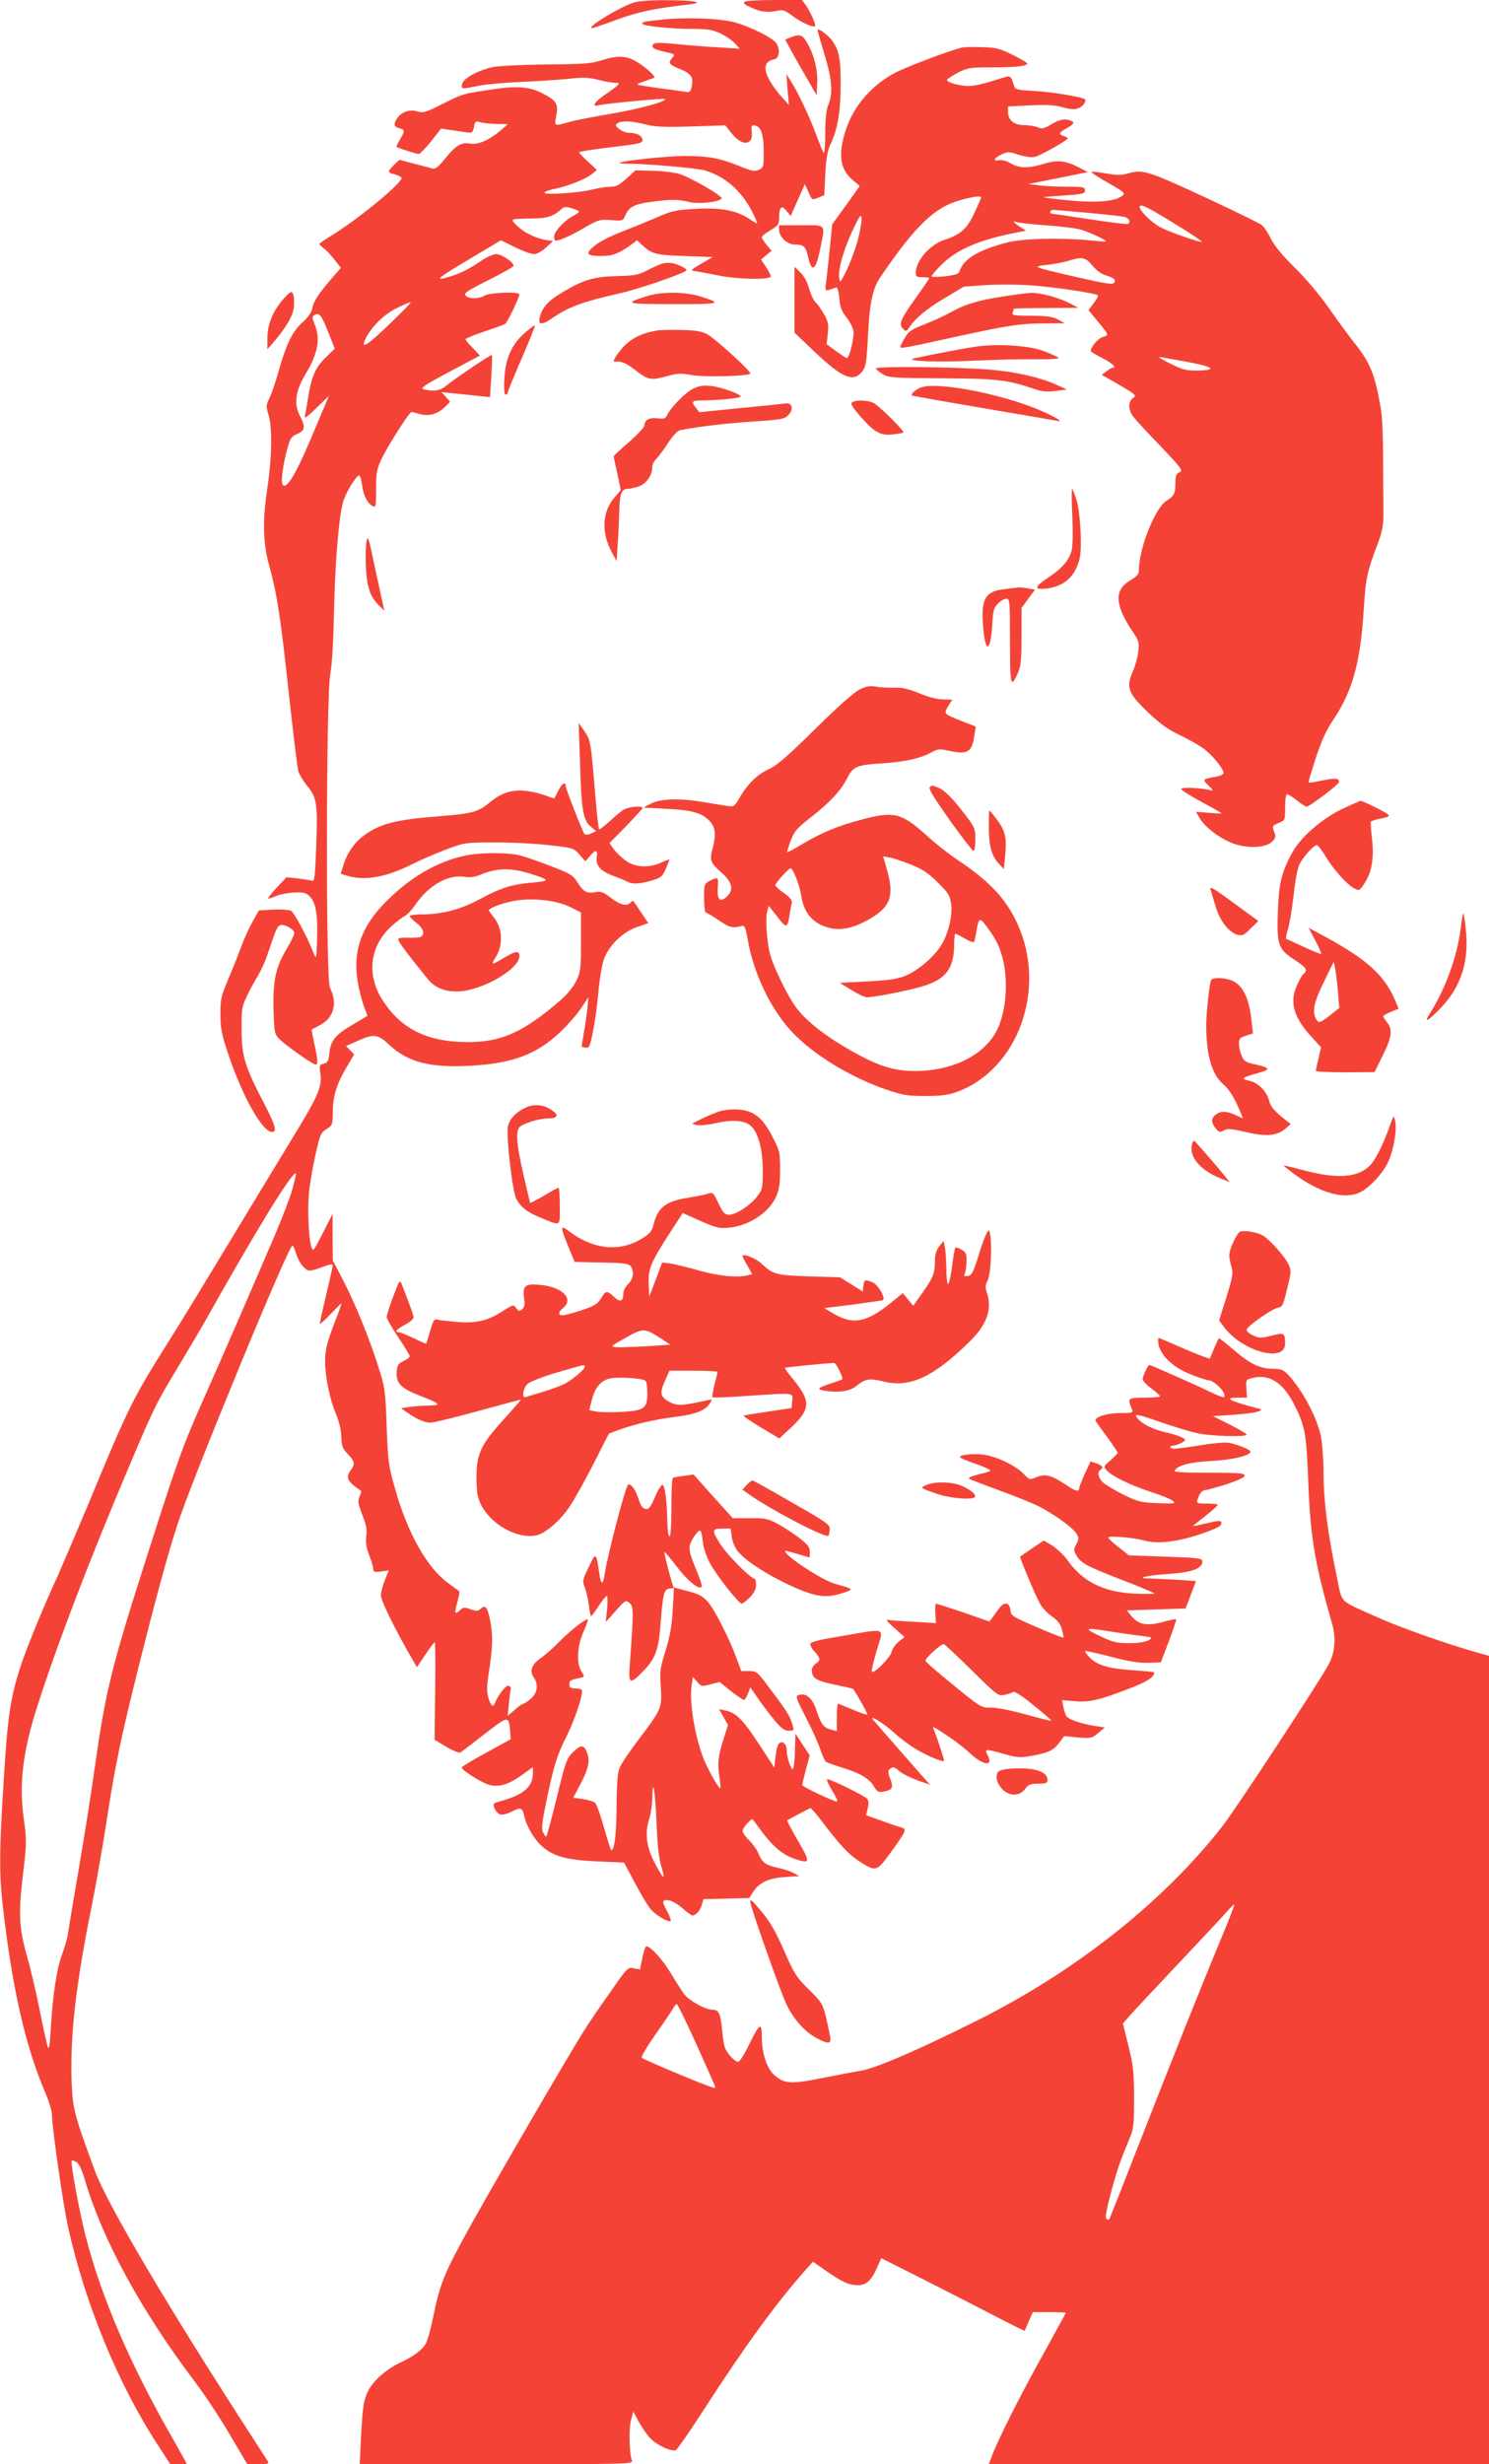 <?xml version="1.0" standalone="no"?>
<!DOCTYPE svg PUBLIC "-//W3C//DTD SVG 20010904//EN"
 "http://www.w3.org/TR/2001/REC-SVG-20010904/DTD/svg10.dtd">
<svg version="1.0" xmlns="http://www.w3.org/2000/svg"
 width="774pt" height="1280pt" viewBox="0 0 774 1280"
 preserveAspectRatio="xMidYMid meet">
<g transform="translate(0,1280) scale(0.1,-0.1)"
fill="#f44336" stroke="none">
<path d="M3289 12785 c-78 -28 -228 -120 -216 -131 2 -3 59 16 125 41 115 42
200 61 377 81 97 11 38 23 -115 23 -87 0 -148 -5 -171 -14z"/>
<path d="M3871 12791 c-10 -7 -1 -15 35 -31 50 -23 86 -27 139 -15 25 5 38 0
75 -28 42 -32 108 -62 117 -53 6 6 -24 74 -47 107 l-21 29 -142 0 c-78 0 -148
-4 -156 -9z"/>
<path d="M3440 12698 c-93 -9 -108 -13 -99 -23 11 -11 151 -25 249 -25 89 0
113 -4 155 -24 28 -13 61 -36 75 -51 l25 -28 -110 7 c-60 3 -159 11 -218 17
-75 8 -112 8 -119 1 -17 -17 -2 -28 57 -41 53 -12 55 -14 41 -30 -25 -28 -20
-36 39 -60 59 -24 71 -43 60 -92 -6 -28 -10 -30 -38 -25 -18 3 -70 10 -117 16
-47 6 -96 14 -110 17 -23 5 -22 6 15 19 22 8 46 16 53 19 9 3 -1 17 -29 41
-88 73 -135 84 -234 53 -62 -20 -95 -22 -295 -24 -126 -1 -249 -7 -280 -14
-76 -16 -154 -60 -158 -88 -4 -27 -7 -27 90 -8 42 8 146 17 230 20 84 4 192
11 239 16 70 8 97 7 146 -5 34 -9 74 -16 89 -16 34 0 28 -7 -47 -59 -60 -41
-76 -68 -37 -58 35 9 340 38 345 33 13 -12 -134 -52 -281 -77 -94 -16 -193
-35 -222 -44 -74 -21 -73 -22 -62 36 11 61 0 77 -74 115 -66 34 -135 39 -263
19 -148 -22 -147 -21 -257 -76 -87 -44 -100 -47 -128 -38 -37 13 -83 -2 -105
-35 -21 -30 -18 -45 10 -52 30 -8 31 -13 4 -59 -12 -20 -20 -37 -18 -38 10 -7
105 -37 116 -37 6 0 35 30 64 66 l52 66 46 -7 c25 -3 62 -9 82 -12 34 -5 36
-3 43 27 5 30 8 32 33 25 16 -5 54 -8 86 -9 l57 -1 -37 -32 c-60 -51 -118 -76
-158 -69 -46 9 -77 -10 -134 -81 -35 -43 -49 -53 -65 -48 -12 3 -54 15 -95 25
l-75 20 -28 -27 c-35 -34 -35 -40 2 -48 16 -4 33 -12 37 -18 12 -20 -218 -211
-366 -302 -34 -21 -61 -40 -61 -42 0 -3 11 -14 24 -24 14 -11 39 -37 56 -60
l32 -40 -49 -57 c-70 -81 -92 -116 -100 -154 -4 -21 -21 -46 -49 -71 -53 -47
-85 -111 -124 -250 -17 -60 -39 -126 -50 -146 -17 -35 -18 -42 -4 -86 20 -69
18 -219 -7 -387 -25 -166 -22 -280 11 -398 40 -146 59 -269 100 -650 23 -212
46 -400 51 -417 6 -18 26 -51 45 -74 51 -61 56 -95 48 -310 -6 -164 -9 -189
-22 -184 -9 3 -42 8 -74 12 l-59 6 -50 -53 c-27 -29 -48 -55 -45 -57 2 -2 21
3 42 13 22 9 65 17 97 18 52 1 61 -2 82 -26 28 -33 38 -96 33 -228 -3 -91 -4
-94 -17 -62 -37 92 -102 212 -118 221 -11 5 -52 8 -93 6 l-74 -4 -33 -58 c-18
-32 -46 -94 -62 -138 -16 -44 -47 -120 -68 -170 -34 -81 -38 -98 -37 -175 0
-72 6 -104 42 -210 73 -216 176 -400 226 -400 28 0 18 34 -43 152 -98 188
-115 243 -115 378 -1 106 1 120 27 175 16 33 41 80 57 105 15 25 38 74 50 110
45 134 51 148 66 154 21 8 74 -21 74 -41 0 -9 -18 -46 -40 -82 -57 -95 -72
-167 -68 -316 3 -116 5 -125 28 -150 28 -30 176 -135 191 -135 13 0 11 28 -7
109 -9 40 -15 73 -13 74 2 1 22 11 44 23 71 38 91 114 50 194 -22 42 -20 1518
2 1630 9 46 16 165 19 310 5 266 26 511 48 585 9 28 31 72 50 99 37 52 37 52
51 -29 7 -45 27 -80 52 -94 17 -8 18 -1 18 87 0 85 3 104 28 157 29 63 145
245 156 245 3 0 23 -5 44 -11 47 -13 94 1 131 38 l26 26 -22 25 -23 25 70 -7
c39 -4 95 -10 126 -13 l56 -6 7 108 c4 59 5 109 3 111 -4 4 -195 -124 -238
-160 -31 -26 -68 -31 -117 -18 -19 6 5 22 135 91 l158 84 -37 39 c-21 21 -38
42 -38 46 0 4 44 22 98 40 53 18 102 35 108 40 12 7 74 137 74 153 0 15 -153
10 -180 -6 -33 -19 -84 -19 -100 0 -10 12 9 25 119 80 72 36 131 69 131 74 0
19 -62 61 -90 61 -15 0 -50 -15 -76 -33 -64 -44 -106 -65 -163 -83 -89 -27
-74 -13 94 87 l169 101 73 -36 c40 -20 85 -36 98 -36 15 0 41 14 63 34 l37 34
-40 6 c-53 9 -116 41 -151 77 -32 33 -37 32 86 34 75 1 107 12 145 46 18 16
26 17 58 7 20 -6 37 -14 37 -17 0 -4 -16 -15 -36 -26 -44 -24 -94 -79 -94
-105 0 -11 4 -20 9 -20 20 0 77 25 149 67 73 42 80 44 139 40 60 -5 62 -4 74
25 17 42 47 58 131 69 98 14 144 14 200 0 46 -12 151 -2 169 17 12 11 -165
113 -224 130 -29 7 -91 15 -138 15 l-86 2 -46 -42 c-37 -34 -54 -43 -83 -43
-20 0 -62 -6 -93 -14 -71 -18 -251 -30 -251 -17 0 5 26 15 58 21 70 15 153 48
189 76 l26 21 -46 43 c-26 23 -47 46 -47 49 0 4 74 15 165 26 144 17 165 21
165 37 0 22 -29 38 -68 38 -16 0 -40 9 -53 20 -21 17 -22 21 -9 30 22 14 74
12 144 -6 50 -13 94 -15 238 -11 l178 6 36 -45 c53 -65 110 -59 102 10 -4 32
-2 37 16 34 32 -5 46 -46 46 -136 0 -79 -1 -83 -25 -94 -22 -10 -37 -7 -103
20 -98 40 -161 52 -281 52 -88 0 -330 -25 -340 -36 -2 -2 13 -4 35 -4 104 0
364 -23 408 -35 106 -32 191 -106 247 -217 16 -32 27 -58 24 -58 -3 0 -22 11
-43 25 -65 43 -151 58 -279 50 -102 -6 -122 -10 -205 -47 -51 -22 -120 -50
-154 -63 -87 -33 -145 -63 -177 -93 -34 -32 -22 -42 51 -42 55 0 93 15 150 57
l34 25 26 -25 c51 -47 71 -52 222 -57 l145 -5 -60 -35 c-52 -30 -57 -35 -35
-38 14 -2 72 -12 130 -24 98 -19 249 -22 266 -6 3 4 -7 25 -22 48 l-28 42 28
23 27 22 -25 30 c-14 17 -26 35 -26 41 0 6 20 22 45 36 40 24 45 31 45 64 0
57 13 69 38 37 l22 -27 37 83 37 82 19 -41 c18 -42 18 -42 50 -29 l32 13 5
110 c5 85 11 120 28 157 36 73 52 170 52 307 0 135 -7 175 -42 226 -22 31 -78
73 -78 57 0 -4 16 -60 35 -123 40 -128 46 -205 21 -264 -11 -27 -16 -70 -16
-149 0 -61 -4 -107 -8 -101 -5 5 -23 50 -41 99 -34 92 -94 218 -132 277 l-21
33 6 -80 7 -80 -32 35 c-101 115 -118 188 -44 202 26 4 32 51 11 83 -19 29
-140 89 -221 110 -77 20 -254 26 -375 13z m-1421 -1587 c-119 -114 -150 -130
-114 -61 30 57 98 122 160 151 33 16 64 29 69 29 6 0 -46 -53 -115 -119z
m-315 -31 l36 -91 -48 -47 c-54 -53 -74 -100 -92 -217 -6 -38 -13 -79 -16 -90
-4 -12 20 6 60 45 l66 64 -61 -144 c-102 -246 -152 -337 -177 -321 -15 9 -3
104 24 199 13 45 20 56 49 68 41 17 44 36 14 94 -33 62 -23 130 30 218 64 106
78 183 46 259 -12 29 -13 38 -3 45 27 17 37 5 72 -82z"/>
<path d="M4115 12608 c-16 -6 -31 -12 -33 -13 -1 -1 35 -67 80 -146 l83 -144
3 63 c3 70 -15 144 -51 207 -25 44 -37 49 -82 33z"/>
<path d="M5001 12553 c-49 -10 -276 -95 -338 -126 -122 -60 -221 -170 -263
-292 -45 -132 -36 -211 30 -268 l39 -33 -71 -100 -72 -99 -12 -120 c-7 -66
-15 -144 -19 -174 -8 -58 -10 -57 51 -34 7 3 13 -18 17 -56 4 -47 12 -68 36
-98 17 -21 33 -52 37 -70 6 -31 -20 -143 -34 -143 -4 0 -29 17 -56 36 l-49 36
6 56 c5 48 2 62 -20 101 -15 25 -34 53 -44 61 -9 8 -24 40 -33 70 -9 35 -27
67 -46 85 l-30 29 0 -171 0 -171 104 -99 c145 -138 204 -162 250 -100 17 23
21 49 28 184 8 165 24 243 61 298 153 228 255 337 359 384 60 27 168 50 168
36 0 -3 -15 -39 -34 -79 -38 -83 -72 -114 -154 -141 -79 -25 -152 -110 -152
-174 0 -17 6 -21 35 -21 19 0 35 -2 35 -5 0 -3 -32 -50 -70 -103 -79 -110 -90
-136 -66 -160 15 -15 17 -15 33 8 33 49 90 96 186 153 l97 58 112 8 c62 4 167
4 233 -1 120 -8 342 -41 352 -52 3 -3 -7 -22 -22 -41 l-27 -36 39 -47 c72 -88
69 -81 34 -93 -26 -9 -61 -51 -61 -73 0 -3 27 -19 60 -36 52 -26 76 -50 53
-50 -5 0 -19 -9 -32 -19 l-24 -18 92 -53 c86 -50 90 -54 71 -67 -27 -19 -26
-63 2 -99 12 -16 76 -85 142 -153 110 -116 117 -126 97 -134 -17 -8 -21 -19
-21 -53 0 -57 -6 -70 -46 -95 -60 -37 -144 -248 -144 -363 0 -18 -11 -31 -44
-50 -87 -51 -82 -130 17 -275 26 -38 29 -49 24 -95 -3 -28 -15 -73 -27 -100
-38 -85 -27 -116 74 -213 66 -63 105 -91 168 -121 46 -22 102 -54 125 -71 44
-32 103 -104 103 -126 0 -7 -17 -16 -37 -19 -75 -14 -75 -14 -40 -47 20 -20
25 -29 14 -25 -40 13 -157 19 -157 8 0 -6 47 -36 105 -67 58 -31 105 -58 105
-60 0 -1 -30 0 -66 3 l-67 5 19 -33 c27 -46 104 -105 171 -130 76 -29 173 -25
205 8 20 19 21 26 11 52 -11 29 -10 31 23 45 34 14 34 14 34 79 0 36 4 67 8
70 4 2 28 -11 51 -30 24 -19 48 -34 53 -34 15 0 167 115 168 127 0 21 -17 23
-86 9 -38 -8 -70 -13 -72 -11 -2 1 15 58 37 126 30 90 54 145 91 199 101 151
142 300 159 575 10 163 17 195 76 350 20 53 26 88 26 145 -1 439 -3 491 -17
570 -28 156 -54 220 -133 318 -27 34 -87 115 -132 180 -50 71 -120 154 -179
212 -67 66 -105 113 -125 152 -15 32 -38 64 -49 71 -35 22 -374 183 -489 231
-113 48 -145 53 -208 34 -30 -9 -55 -8 -110 1 -39 7 -73 11 -75 8 -3 -3 36
-29 87 -57 84 -49 90 -54 73 -67 -48 -35 -160 -40 -369 -14 -58 7 -56 7 58 15
106 7 117 10 117 27 0 17 -8 19 -92 19 -51 0 -118 3 -148 7 l-55 7 155 31 155
31 -42 22 c-73 38 -118 43 -187 21 -79 -24 -126 -24 -171 2 -21 13 -46 19 -60
17 -36 -7 -30 10 10 29 33 16 38 16 91 -1 33 -10 67 -15 83 -11 30 7 171 87
171 96 0 4 -9 9 -20 12 -29 8 -25 20 15 41 38 21 43 31 19 40 -29 11 -55 6
-100 -20 -38 -23 -49 -25 -70 -15 -14 6 -45 11 -69 11 -54 0 -85 26 -85 69 l0
28 118 6 c89 4 129 1 169 -11 58 -17 93 -9 112 26 10 18 4 21 -82 37 -51 10
-134 20 -185 23 -75 3 -95 8 -99 21 -19 61 -18 61 -70 44 -134 -42 -161 -46
-224 -33 -34 7 -58 18 -56 24 1 6 27 23 57 39 50 25 62 27 176 27 124 0 184 7
184 20 0 4 -34 24 -76 45 -65 32 -86 38 -157 40 -45 2 -93 1 -106 -2z m1147
-941 c57 -35 101 -66 99 -68 -5 -6 -166 50 -212 74 -50 25 -120 96 -110 111 7
13 56 -13 223 -117z m-498 83 c91 -8 177 -18 193 -21 25 -5 37 -27 20 -37 -5
-3 -93 8 -198 24 -104 16 -193 29 -197 29 -14 0 -9 20 5 20 6 0 86 -7 177 -15z
m-1189 -134 c-11 -44 -37 -115 -57 -158 -36 -74 -38 -76 -42 -46 -5 48 23 146
71 248 35 74 43 85 45 62 2 -15 -6 -63 -17 -106z m972 69 c73 -5 151 -15 175
-20 42 -10 148 -58 140 -64 -1 -2 -37 1 -78 5 -148 15 -351 11 -433 -10 -153
-40 -229 -86 -250 -152 -4 -12 -24 -18 -72 -24 -37 -4 -69 -4 -72 -1 -3 3 19
29 49 59 80 80 194 130 382 167 l59 12 -31 20 c-34 21 -42 34 -16 24 9 -3 75
-11 147 -16z m245 -209 c19 -24 47 -44 69 -51 47 -15 54 -22 44 -39 -7 -10
-43 -5 -192 29 -236 55 -237 55 -158 64 35 3 84 13 109 20 74 24 93 20 128
-23z m500 -502 c134 -25 151 -43 39 -44 -52 0 -74 6 -137 38 -41 20 -64 35
-50 33 14 -3 80 -15 148 -27z"/>
<path d="M4050 11605 c0 -35 42 -75 79 -75 49 0 59 -9 72 -66 18 -82 39 -70
61 36 29 141 37 130 -97 130 l-115 0 0 -25z"/>
<path d="M3440 11430 c-14 -4 -48 -20 -77 -35 -45 -23 -64 -27 -155 -29 -122
-3 -178 -20 -287 -86 -74 -44 -103 -77 -116 -132 -9 -37 13 -37 68 1 85 58
157 84 347 127 92 20 332 102 348 119 7 7 -43 33 -73 38 -16 3 -41 2 -55 -3z"/>
<path d="M1476 11250 c-56 -62 -86 -133 -86 -205 l0 -59 30 34 c71 83 103 139
108 188 2 28 0 57 -5 66 -8 15 -15 12 -47 -24z"/>
<path d="M3360 11261 c-119 -38 -109 -40 140 -41 248 0 259 3 141 40 -80 25
-204 26 -281 1z"/>
<path d="M5214 11260 c-131 -20 -199 -41 -274 -83 -30 -17 -91 -45 -135 -62
-69 -27 -83 -37 -102 -71 -13 -21 -23 -42 -23 -46 0 -10 21 -6 285 52 276 60
338 70 467 70 l103 1 -35 19 c-28 15 -56 19 -139 20 -90 0 -102 2 -97 16 3 9
6 18 6 20 0 2 75 4 168 4 l167 1 -47 25 c-58 29 -150 54 -198 53 -19 -1 -85
-9 -146 -19z"/>
<path d="M2727 11070 c-67 -59 -100 -133 -105 -236 -3 -58 -1 -84 7 -84 6 0
11 6 11 13 0 6 33 87 74 180 40 92 70 167 66 167 -4 0 -28 -18 -53 -40z"/>
<path d="M3420 11084 c-95 -16 -153 -48 -200 -110 -30 -39 -36 -55 -22 -53 30
5 57 -7 108 -46 64 -50 78 -52 164 -28 51 14 70 15 124 5 66 -12 306 -6 306 8
0 16 -189 187 -226 205 -29 15 -63 20 -134 21 -52 1 -106 0 -120 -2z"/>
<path d="M5070 10999 c-77 -11 -324 -59 -328 -64 -13 -12 143 -17 308 -9 107
5 255 9 328 8 83 -1 130 2 124 8 -5 5 -41 21 -78 35 -79 29 -240 39 -354 22z"/>
<path d="M4553 10886 c2 -6 19 -20 37 -30 30 -18 55 -20 304 -21 283 -1 343
-8 478 -54 42 -15 68 -17 114 -12 l59 8 -55 25 c-78 36 -207 66 -335 77 -162
15 -606 20 -602 7z"/>
<path d="M3605 10782 c-41 -19 -118 -98 -137 -138 -9 -18 -16 -21 -49 -17 -42
6 -69 -8 -69 -36 0 -10 -36 -48 -80 -87 -44 -38 -80 -71 -80 -74 0 -4 8 -44
19 -91 l18 -85 -32 -37 c-64 -73 -70 -179 -18 -279 l28 -53 6 90 c4 50 7 125
8 168 1 85 12 117 39 117 9 0 34 5 55 11 42 11 77 56 77 100 0 14 9 34 20 44
10 9 38 46 61 81 24 38 50 66 63 69 88 18 236 36 376 45 150 10 167 13 187 33
31 31 22 68 -16 61 -14 -2 -120 -13 -236 -24 l-210 -21 -17 22 c-27 33 -22 39
30 39 79 0 202 12 202 20 0 13 -102 50 -154 55 -38 4 -62 1 -91 -13z"/>
<path d="M4784 10786 c-30 -13 -50 -33 -43 -41 2 -1 168 -31 369 -65 201 -34
374 -64 385 -66 41 -10 -15 24 -94 57 -208 87 -540 149 -617 115z"/>
<path d="M4431 10711 c-12 -8 -3 -23 43 -76 73 -83 104 -99 169 -91 27 3 51 7
53 9 8 7 -134 147 -159 156 -34 13 -87 14 -106 2z"/>
<path d="M5574 10118 c4 -90 2 -157 -4 -180 -14 -49 -50 -91 -118 -136 -77
-51 -80 -67 -12 -59 90 11 147 60 171 151 15 56 6 237 -15 309 -10 31 -20 57
-23 57 -3 0 -3 -64 1 -142z"/>
<path d="M1905 9987 c-4 -22 -5 -82 -3 -135 5 -104 24 -156 71 -200 l25 -24
-10 44 c-5 23 -24 113 -43 198 -29 140 -33 151 -40 117z"/>
<path d="M5222 9740 c-103 -12 -124 -50 -111 -202 12 -135 38 -125 47 18 4 72
8 88 30 109 13 14 33 25 43 25 18 0 19 -12 19 -221 0 -232 4 -247 41 -165 15
34 19 66 19 190 l0 148 35 48 35 47 -38 7 c-20 3 -41 5 -47 5 -5 -1 -38 -5
-73 -9z"/>
<path d="M4471 9220 c-29 -14 -108 -83 -232 -205 -146 -144 -199 -190 -240
-209 -61 -27 -113 -78 -154 -149 -26 -45 -31 -48 -59 -44 -17 2 -78 12 -136
22 -123 20 -221 16 -270 -11 l-35 -19 115 -6 c130 -6 183 -20 222 -57 36 -34
42 -69 24 -142 -19 -71 -16 -79 48 -136 53 -48 61 -87 23 -122 -34 -32 -50
-15 -46 47 4 56 2 58 -41 36 -29 -15 -30 -18 -30 -90 0 -41 4 -75 9 -75 4 0
35 -18 67 -40 57 -39 73 -43 123 -29 11 3 18 -15 28 -73 30 -172 116 -354 225
-473 109 -119 307 -241 499 -306 82 -28 107 -32 199 -32 82 0 118 5 164 21
319 117 470 537 314 875 -59 129 -144 219 -310 330 -46 31 -119 88 -162 128
-129 116 -168 126 -329 84 -124 -32 -213 -68 -312 -127 -43 -26 -81 -46 -83
-44 -1 2 7 29 18 59 19 49 31 64 103 120 101 79 158 140 191 205 31 61 49 69
185 77 116 8 196 26 251 56 33 19 43 20 89 10 102 -22 123 -10 136 80 l7 45
-69 27 c-99 39 -98 38 -74 79 l21 34 -48 1 c-29 0 -77 12 -124 32 -59 24 -90
31 -135 29 -32 -1 -74 2 -93 6 -26 5 -47 1 -79 -14z m269 -913 c57 -23 89 -45
136 -92 54 -54 62 -67 68 -110 8 -59 -13 -150 -49 -211 -37 -63 -127 -139
-192 -164 -42 -16 -91 -23 -197 -28 l-141 -7 60 -37 c33 -21 69 -38 81 -38 40
0 199 31 284 55 127 37 170 93 170 223 0 28 3 52 6 52 3 0 25 -11 49 -25 24
-14 45 -22 48 -18 3 4 8 28 12 53 12 75 18 77 57 23 49 -67 66 -102 83 -175
25 -108 15 -250 -25 -343 -60 -139 -231 -229 -435 -228 -111 0 -191 26 -334
107 -126 71 -226 149 -279 218 -47 61 -124 219 -141 289 -16 69 -23 180 -13
214 l8 30 45 -57 c47 -62 52 -61 64 12 3 25 9 52 11 62 3 11 -10 27 -41 49
-25 18 -45 36 -45 41 0 11 70 88 80 88 12 0 47 -90 54 -138 14 -97 64 -153
153 -173 60 -14 130 3 213 53 100 61 119 118 80 252 l-19 68 37 -7 c20 -4 71
-21 112 -38z"/>
<path d="M3015 8840 c7 -248 16 -300 55 -333 l29 -24 -26 -12 c-14 -7 -30 -8
-34 -4 -10 10 -99 237 -99 252 0 24 -21 9 -39 -28 l-20 -39 -43 15 c-125 43
-207 35 -287 -31 -67 -55 -93 -62 -271 -76 -224 -18 -303 -38 -387 -99 -51
-37 -89 -92 -108 -155 l-14 -45 37 -11 c94 -26 200 -6 335 61 43 22 122 56
175 76 96 36 99 37 252 37 85 1 213 -6 283 -14 127 -14 129 -15 159 -49 l31
-35 23 27 c30 35 42 34 36 -3 -7 -45 19 -75 85 -99 32 -12 66 -26 75 -31 25
-14 62 -12 125 6 50 15 56 20 74 61 10 24 19 46 19 48 0 2 -19 -5 -42 -15 -66
-30 -136 -26 -185 9 -22 16 -50 43 -63 60 l-22 32 86 87 c47 49 86 91 86 95 0
14 -76 6 -100 -10 -14 -9 -47 -36 -73 -61 -27 -24 -50 -42 -53 -39 -3 2 -11
78 -19 168 -24 291 -25 294 -57 341 l-30 43 7 -205z"/>
<path d="M4833 8712 c-9 -6 21 -55 102 -170 64 -89 120 -162 125 -162 6 0 10
26 10 59 0 63 -1 65 -99 187 -31 37 -69 73 -88 80 -38 16 -35 16 -50 6z"/>
<path d="M6973 8596 c-106 -52 -213 -146 -256 -225 -54 -99 -69 -157 -74 -296
-7 -181 0 -204 82 -258 66 -43 75 -56 51 -76 -8 -6 -24 -35 -36 -63 -38 -88
-14 -166 83 -270 l44 -48 -13 -57 c-8 -32 -14 -61 -14 -65 0 -5 69 -8 153 -8
l152 1 43 87 c47 95 52 134 22 172 -11 14 -20 28 -20 31 0 4 18 14 40 23 l40
16 -15 37 c-57 136 -144 216 -366 337 l-87 47 35 -66 c19 -37 33 -68 31 -70
-2 -2 -42 14 -88 35 -47 22 -88 41 -93 42 -4 2 -1 23 7 48 8 25 22 104 30 176
8 76 21 146 31 165 20 39 74 99 90 99 6 0 26 -26 45 -57 39 -67 113 -149 150
-168 25 -13 28 -12 53 27 38 59 50 129 39 229 -5 46 -8 87 -6 91 3 3 19 9 37
13 75 15 75 16 -3 56 -41 21 -80 38 -86 39 -6 0 -51 -20 -101 -44z m-18 -951
l7 -80 -47 -38 c-56 -43 -61 -44 -75 -18 -20 38 -10 86 42 191 l51 105 8 -40
c4 -22 11 -76 14 -120z"/>
<path d="M5140 8508 c0 -101 13 -149 49 -191 l29 -31 7 71 c9 92 1 127 -43
186 -20 26 -37 47 -39 47 -2 0 -3 -37 -3 -82z"/>
<path d="M2415 8355 c-143 -31 -281 -111 -405 -235 -131 -130 -177 -259 -151
-417 7 -43 22 -100 32 -128 10 -27 19 -51 19 -51 0 -1 -35 -22 -78 -47 -89
-52 -113 -82 -120 -148 -4 -40 -8 -48 -29 -54 -22 -5 -24 -9 -18 -49 10 -67
-8 -113 -127 -308 -61 -101 -214 -352 -339 -559 -125 -207 -266 -438 -313
-512 -196 -311 -216 -350 -424 -853 -67 -159 -140 -330 -162 -380 -70 -149
-167 -387 -195 -475 -51 -161 -65 -253 -85 -574 -24 -373 -25 -499 -5 -670 49
-426 117 -724 221 -967 19 -44 34 -94 34 -111 0 -66 59 -477 85 -590 88 -395
259 -809 460 -1119 l70 -108 43 0 c23 0 42 1 42 3 0 2 -32 59 -71 128 -220
382 -373 737 -454 1054 -34 135 -80 383 -72 392 3 2 14 -1 25 -8 13 -8 28 -40
42 -88 91 -311 291 -679 568 -1046 50 -65 133 -190 184 -277 l93 -157 58 -1
c44 0 56 3 51 13 -5 6 -40 62 -79 122 -438 675 -760 1219 -822 1390 -109 295
-116 323 -121 473 -7 236 22 491 103 893 24 119 60 324 80 455 41 273 76 439
170 814 84 334 145 560 197 720 74 230 577 1450 598 1450 4 0 12 -17 18 -39
15 -49 48 -91 72 -91 11 0 42 9 70 20 30 12 50 15 50 9 0 -6 -16 -76 -35 -157
-19 -80 -34 -147 -32 -149 2 -2 27 22 56 52 29 30 54 55 56 55 1 0 -10 -35
-27 -77 -49 -127 -58 -163 -58 -224 0 -79 23 -193 55 -270 17 -39 28 -86 29
-121 2 -50 6 -62 34 -91 35 -36 39 -52 17 -81 -31 -41 -21 -61 53 -111 1 -2
-3 -14 -9 -29 -10 -22 -8 -36 14 -94 21 -53 26 -78 21 -112 -4 -33 0 -59 15
-98 12 -29 21 -61 21 -71 0 -16 6 -18 40 -14 l41 6 -21 -52 c-11 -28 -20 -63
-20 -77 0 -25 53 -137 137 -287 l50 -87 44 65 c24 36 46 65 49 65 3 0 4 -114
2 -254 l-3 -253 62 -37 c33 -20 66 -33 72 -29 7 4 63 47 126 96 126 97 125 97
133 12 l3 -39 -127 -70 c-71 -38 -128 -73 -128 -77 0 -14 103 -79 142 -90 52
-14 101 1 171 51 l57 41 0 -31 c0 -67 -43 -108 -145 -139 -22 -7 -46 -14 -52
-16 -18 -6 4 -53 28 -60 10 -3 36 3 59 15 47 24 56 21 65 -23 13 -56 53 -124
97 -161 58 -50 127 -68 288 -75 l134 -6 58 -109 c32 -60 69 -122 84 -137 30
-32 90 -66 100 -57 3 4 -5 27 -19 52 -14 25 -22 47 -19 50 15 16 56 2 97 -34
25 -22 50 -40 54 -40 17 0 42 27 49 55 l8 30 120 3 119 3 20 32 c31 48 79 71
165 77 l75 5 -30 16 c-16 9 -55 22 -86 28 -60 13 -78 27 -98 77 -7 17 -28 46
-47 65 -19 18 -34 40 -34 49 0 16 47 68 53 59 2 -2 22 -29 44 -59 57 -78 112
-125 172 -145 84 -28 86 -21 19 93 -33 57 -58 105 -56 107 3 2 102 55 120 63
3 2 35 -34 69 -80 87 -114 132 -162 187 -197 88 -56 88 -55 171 59 58 80 71
104 60 111 -8 5 -17 9 -21 9 -4 0 -45 14 -91 31 l-85 30 9 37 c6 26 4 41 -4
49 -18 18 -196 105 -207 101 -5 -2 6 -28 25 -58 19 -30 31 -56 26 -58 -10 -3
-181 77 -181 86 0 4 9 40 19 80 l20 74 -37 56 -37 57 -3 -93 c-1 -50 -7 -92
-12 -92 -9 0 -30 62 -30 92 0 27 -11 48 -25 48 -20 0 -27 -17 -34 -77 l-6 -55
-80 123 c-84 128 -118 162 -174 174 l-33 7 23 -41 23 -41 -21 -67 c-30 -94
-34 -129 -24 -198 5 -33 7 -62 6 -63 -7 -7 -59 84 -86 149 -46 114 -77 296
-64 384 l7 44 22 -25 c20 -24 23 -25 69 -13 l48 12 58 -47 c33 -25 63 -46 68
-46 5 0 14 15 21 33 l12 32 38 -54 c20 -30 59 -81 85 -113 38 -46 54 -58 77
-58 27 0 28 2 20 29 -12 44 -27 69 -109 178 -75 101 -77 103 -117 103 l-41 0
-23 63 c-39 107 -117 260 -152 298 -26 29 -47 40 -103 54 -38 10 -71 19 -73
20 -6 5 -52 179 -48 183 2 2 32 -33 66 -78 57 -75 119 -124 128 -100 2 5 -13
48 -33 96 -26 62 -34 95 -30 115 7 29 41 79 54 79 5 0 11 -25 14 -55 3 -33 18
-78 37 -114 35 -65 149 -210 166 -211 5 0 24 15 42 33 22 23 32 43 32 65 0 18
-4 32 -8 32 -19 0 -139 120 -174 174 -50 77 -49 86 6 86 l44 0 6 -45 c4 -25
18 -58 32 -74 42 -50 148 -119 271 -176 132 -61 188 -69 278 -38 55 18 55 18
-47 47 -68 20 -258 145 -258 170 0 2 28 -4 63 -15 34 -10 63 -19 65 -19 1 0 2
13 2 29 0 24 -11 38 -57 74 -32 24 -83 57 -113 73 -49 26 -65 29 -143 28 l-88
0 -102 113 -102 114 -50 -7 c-27 -3 -53 -8 -57 -11 -5 -2 -8 -71 -8 -154 0
-93 -4 -149 -10 -149 -6 0 -10 32 -11 73 -2 106 -12 190 -25 194 -6 2 -24 -26
-39 -62 -23 -54 -32 -65 -49 -63 -15 2 -25 16 -36 49 -16 51 -36 79 -54 79
-12 0 -108 -367 -122 -462 -3 -27 -10 -48 -15 -48 -4 0 -11 21 -14 48 -16 111
-17 111 -55 32 -32 -66 -33 -73 -21 -103 7 -18 17 -58 21 -90 4 -32 10 -60 12
-62 2 -2 19 21 38 50 19 30 39 54 44 55 4 0 5 -30 2 -67 l-7 -68 52 58 c50 57
52 57 72 40 21 -19 21 -42 1 -315 -8 -106 -1 -111 68 -40 62 63 80 107 90 227
13 173 19 200 47 203 l24 4 -6 -115 c-5 -86 -15 -139 -38 -213 -28 -90 -30
-107 -24 -187 7 -107 4 -115 -112 -268 -47 -62 -93 -129 -101 -149 -12 -27
-16 -76 -17 -205 -1 -148 -11 -225 -28 -225 -2 0 -19 52 -37 116 -18 64 -39
122 -46 129 -8 7 -36 16 -64 20 l-50 7 40 76 c41 78 49 122 28 167 -15 33 -30
32 -70 -7 -32 -31 -38 -47 -84 -235 -27 -112 -52 -203 -55 -203 -3 0 -11 11
-17 24 -8 18 -4 53 18 159 39 187 55 239 105 338 44 87 89 225 79 241 -3 4
-18 8 -35 8 -22 0 -29 5 -29 20 0 21 4 24 53 34 27 6 27 7 10 33 -28 42 -23
134 10 207 15 33 25 61 23 64 -8 8 -90 -56 -146 -113 -30 -31 -74 -70 -97 -86
-49 -34 -62 -68 -39 -101 26 -37 20 -82 -15 -112 -17 -14 -35 -26 -39 -26 -5
0 -26 -14 -45 -32 l-36 -31 6 64 c4 35 8 69 10 76 2 6 -3 14 -11 17 -13 5 -55
-48 -71 -90 -9 -25 -22 -15 -34 26 -9 30 -9 57 -1 112 22 136 25 205 13 274
-15 84 -26 101 -52 78 -15 -14 -22 -14 -53 -3 -31 11 -38 11 -54 -4 -29 -26
-31 -21 -15 39 8 31 13 57 11 58 -2 2 -29 21 -60 44 -108 79 -209 258 -274
488 -35 122 -37 140 -44 324 -7 187 -8 200 -43 310 -46 146 -124 338 -188 459
l-49 94 -1 121 0 121 -51 -100 c-50 -97 -51 -99 -60 -70 -16 56 -21 219 -9
305 6 47 21 130 34 185 20 91 25 101 54 120 31 19 32 23 33 86 0 83 19 146 70
233 l41 69 -21 22 -21 22 59 26 c84 38 106 36 164 -19 97 -91 212 -121 420
-110 222 12 346 58 470 175 37 35 86 90 107 122 l40 59 -6 -57 c-3 -32 -11
-89 -18 -128 -7 -38 -12 -71 -12 -72 1 0 11 -3 22 -5 18 -3 22 7 37 82 10 47
22 137 28 201 5 64 18 140 27 170 24 74 97 147 175 174 l58 20 -37 55 c-20 30
-38 57 -40 59 -2 3 -9 -1 -15 -7 -21 -21 -54 -13 -102 24 -40 31 -52 35 -82
30 -43 -9 -63 3 -93 52 -22 35 -35 44 -135 82 -61 24 -133 49 -161 56 -63 17
-211 17 -290 -1z m350 -96 c93 -30 94 -35 8 -43 -112 -9 -168 -27 -278 -86
-102 -55 -194 -79 -307 -80 -32 0 -58 -4 -58 -9 0 -5 16 -21 35 -35 35 -27 45
-58 23 -72 -6 -4 -36 -6 -65 -5 -35 2 -53 -1 -53 -9 0 -11 46 -73 150 -201 38
-48 86 -69 154 -69 124 0 326 114 326 184 0 29 -21 27 -78 -8 -31 -19 -58 -33
-60 -31 -2 2 3 14 11 27 45 69 41 158 -10 218 -14 17 -24 32 -22 34 18 16 76
36 129 46 97 18 221 4 293 -31 l57 -29 0 -153 c0 -143 -2 -156 -25 -203 -14
-29 -48 -71 -82 -100 -192 -166 -307 -218 -485 -217 -202 1 -335 64 -431 205
-94 136 -79 289 37 396 25 23 56 47 69 53 12 6 38 33 57 61 70 101 171 158
258 143 25 -4 51 0 76 10 90 38 163 39 271 4z m-1245 -1636 c-12 -43 -55 -154
-95 -248 -123 -286 -268 -620 -357 -820 -117 -262 -139 -324 -287 -785 -199
-619 -231 -746 -286 -1135 -19 -137 -58 -383 -86 -545 -28 -162 -53 -313 -56
-335 -3 -22 -16 -68 -29 -103 -28 -71 -50 -214 -60 -387 -4 -78 -9 -113 -15
-100 -4 11 -24 99 -43 195 -19 96 -49 221 -65 277 -42 148 -46 217 -22 423 20
167 20 180 5 290 -26 184 -6 351 71 590 106 329 269 755 477 1245 133 313 134
316 263 530 56 94 113 190 127 215 259 462 460 791 476 775 2 -2 -6 -38 -18
-82z m1893 -3298 c5 -118 12 -178 26 -225 23 -75 9 -63 -41 34 -38 75 -46 148
-24 215 9 27 16 78 17 113 1 119 16 27 22 -137z"/>
<path d="M6294 8174 c3 -11 15 -49 26 -86 23 -75 69 -132 114 -144 24 -6 34
-1 67 33 l40 39 -115 84 c-128 94 -141 101 -132 74z"/>
<path d="M7592 7970 c-20 -146 -78 -304 -158 -432 -36 -56 -15 -46 55 26 107
112 149 245 130 411 -4 43 -10 79 -12 81 -2 2 -9 -37 -15 -86z"/>
<path d="M6295 7708 c-10 -29 -25 -174 -25 -236 1 -159 30 -256 94 -309 20
-17 46 -56 65 -97 17 -38 31 -71 31 -73 0 -2 -12 3 -27 10 -50 25 -81 28 -108
11 -30 -19 -32 -43 -6 -75 17 -21 22 -22 42 -11 20 11 39 9 114 -8 105 -25
161 -21 205 16 l29 25 -52 42 c-38 32 -54 53 -60 80 -12 48 -58 94 -102 103
-19 3 -33 10 -30 14 3 4 34 16 70 25 73 20 71 28 -14 47 -46 10 -55 16 -67 45
-8 18 -14 46 -14 62 0 25 5 31 36 41 l37 12 -7 62 c-12 120 -45 188 -101 212
-42 17 -104 18 -110 2z"/>
<path d="M2725 7043 c-47 -24 -74 -54 -84 -90 -12 -42 22 -341 43 -381 22 -41
55 -68 121 -95 114 -47 105 -52 105 57 0 53 -3 96 -7 96 -4 0 -38 -18 -76 -41
-38 -22 -70 -39 -71 -37 -1 1 -17 68 -35 147 -36 155 -41 221 -21 246 15 18
101 45 144 45 46 0 61 13 39 32 -47 41 -106 49 -158 21z"/>
<path d="M3725 7022 c-27 -10 -68 -28 -89 -39 l-39 -20 26 -7 c15 -3 59 1 98
10 87 20 152 14 183 -15 38 -36 61 -123 61 -232 0 -90 -2 -98 -29 -133 -35
-47 -111 -96 -146 -96 -22 0 -31 9 -55 59 -26 55 -29 59 -54 51 -14 -5 -60
-14 -101 -21 -118 -18 -160 -50 -182 -137 -9 -37 -19 -49 -57 -73 -118 -75
-258 -61 -388 39 -41 31 -41 20 1 -83 l33 -80 139 -3 c116 -2 141 -5 152 -19
20 -27 14 -67 -13 -93 -15 -14 -25 -35 -25 -51 0 -40 -17 -45 -49 -15 -35 33
-43 33 -64 -4 -22 -36 -39 -46 -136 -76 -57 -17 -77 -20 -83 -11 -4 7 3 20 18
32 58 46 1 108 -111 120 -85 9 -99 -1 -91 -66 5 -36 3 -49 -10 -60 -14 -11
-18 -11 -29 4 -16 22 -16 22 -79 -18 -73 -46 -130 -59 -229 -52 -45 4 -91 9
-102 12 -18 5 -23 -2 -39 -59 -11 -36 -20 -66 -22 -66 -1 0 -31 13 -66 30 -34
16 -69 30 -75 30 -25 0 -12 15 32 39 25 13 45 30 45 37 0 12 -21 70 -60 169
-12 30 -12 30 -46 -60 -19 -49 -34 -97 -34 -106 0 -9 27 -56 60 -105 33 -49
60 -93 60 -99 0 -5 -15 -17 -33 -25 -27 -13 -32 -21 -35 -56 -4 -59 22 -86
121 -124 106 -41 114 -50 47 -51 -30 0 -75 -4 -100 -7 l-45 -7 30 -21 c50 -35
92 -54 122 -54 16 0 127 27 247 60 120 33 221 60 223 60 3 0 -37 -46 -87 -101
-122 -134 -144 -182 -143 -306 0 -72 5 -101 22 -136 50 -104 186 -181 286
-163 50 10 126 75 178 153 25 38 81 138 124 223 l78 153 50 19 c82 30 194 56
295 68 104 13 155 32 179 69 15 24 15 24 -14 17 -122 -27 -150 -29 -185 -13
-58 28 -63 47 -35 111 l25 56 125 0 c69 0 125 -3 125 -6 0 -3 -7 -33 -16 -66
-8 -33 -13 -63 -10 -66 3 -3 83 0 178 7 255 17 240 18 236 -26 l-3 -37 -120
-18 c-66 -10 -124 -19 -129 -21 -5 -2 35 -29 88 -61 l97 -58 42 39 c124 112
128 150 23 277 -21 25 -37 48 -35 51 4 3 221 25 255 25 11 0 49 -79 42 -85 -2
-1 -25 -10 -53 -19 -79 -26 -85 -33 -31 -41 65 -10 124 -1 155 24 49 39 69 43
139 26 142 -36 263 20 456 210 87 86 115 168 85 253 -8 24 -7 37 5 61 21 39
24 265 4 259 -7 -3 -29 -56 -48 -119 -31 -100 -39 -114 -59 -117 -20 -3 -22
-1 -15 15 4 10 8 38 8 63 1 38 -3 46 -26 59 -15 9 -29 13 -32 10 -3 -2 -11
-46 -17 -97 -7 -51 -16 -92 -21 -92 -4 0 -9 37 -9 83 -1 45 -4 95 -8 112 l-6
29 -23 -28 c-16 -21 -22 -42 -22 -77 0 -62 -11 -89 -67 -167 l-46 -65 -27 33
-27 33 -64 -52 c-125 -101 -196 -114 -295 -55 l-49 29 145 18 c80 11 151 21
158 23 20 6 -24 83 -54 94 -38 15 -42 13 -46 -19 l-3 -30 -59 37 -59 37 -161
5 c-173 6 -187 10 -246 65 -31 29 -100 57 -100 40 0 -4 11 -26 25 -49 l25 -44
-22 -6 c-54 -14 -148 -5 -253 24 -59 17 -127 33 -150 37 l-43 5 -33 -88 -34
-89 -3 67 c-3 78 11 111 114 270 l63 97 92 -41 c82 -36 98 -40 149 -35 99 9
202 75 241 154 19 40 23 64 24 144 0 93 -1 99 -40 175 -51 100 -98 136 -182
141 -39 2 -74 -3 -108 -15z m-284 -1178 l44 -29 -125 -8 c-69 -4 -140 -6 -158
-5 -31 3 -28 5 50 49 93 52 97 52 189 -7z m-401 -142 c0 -15 -64 -69 -105 -90
-22 -11 -73 -30 -114 -42 -40 -12 -80 -24 -87 -27 -24 -9 -16 46 9 69 13 11
81 38 153 59 145 42 144 42 144 31z m315 -74 c6 -5 10 -33 10 -62 0 -82 -15
-93 -133 -100 -53 -3 -113 -2 -133 2 l-36 7 14 55 c16 63 46 99 94 110 41 9
170 1 184 -12z"/>
<path d="M7221 6943 c-33 -93 -74 -174 -103 -200 -64 -60 -164 -67 -333 -24
-60 16 -111 28 -112 27 -2 -1 23 -21 55 -45 126 -92 243 -129 326 -101 51 16
132 99 162 165 29 63 46 164 36 213 -7 32 -7 32 -31 -35z"/>
<path d="M6197 6859 c-19 -71 44 -142 169 -189 l26 -10 -30 37 c-24 30 -109
129 -152 176 -4 5 -10 -2 -13 -14z"/>
<path d="M6448 6403 c-18 -5 -58 -90 -58 -124 0 -12 5 -39 11 -59 10 -33 7
-51 -26 -158 l-38 -121 27 -36 c96 -126 316 -185 316 -85 0 57 -4 59 -71 42
-55 -14 -64 -13 -95 1 -19 9 -34 22 -34 29 1 18 129 108 162 115 25 5 28 13
49 99 21 87 22 96 7 126 -20 43 -103 135 -137 152 -30 16 -89 26 -113 19z"/>
<path d="M6020 5836 c0 -65 70 -137 172 -176 42 -17 84 -30 92 -30 21 0 73
-46 79 -70 4 -18 2 -20 -16 -14 -12 4 -38 15 -59 25 -44 23 -307 139 -313 139
-8 0 -35 -58 -35 -74 0 -9 20 -30 45 -48 24 -18 44 -36 45 -40 0 -5 -37 -8
-81 -8 -88 0 -90 -2 -64 -62 6 -16 0 -18 -59 -18 -75 0 -142 -22 -130 -42 4
-7 32 -46 61 -85 29 -40 53 -76 53 -79 0 -4 -17 -21 -37 -39 -37 -32 -38 -33
-20 -53 28 -30 121 -76 228 -111 53 -17 105 -38 115 -47 17 -14 10 -15 -78
-12 -89 4 -102 7 -180 45 -45 23 -93 51 -105 63 -24 22 -30 54 -13 65 18 11
11 23 -21 34 l-30 10 -30 -64 c-16 -36 -29 -69 -29 -74 0 -23 -20 -18 -73 19
-71 47 -104 56 -150 37 -34 -15 -35 -15 -67 18 -38 39 -120 81 -190 96 -51 11
-140 5 -140 -10 0 -4 38 -20 85 -36 46 -16 79 -32 72 -36 -7 -4 -36 -12 -65
-19 -30 -7 -50 -16 -45 -20 4 -4 73 -31 153 -60 80 -29 172 -66 205 -82 79
-40 178 -110 199 -142 15 -24 15 -29 1 -57 -15 -28 -15 -32 2 -61 23 -38 52
-54 246 -129 86 -33 157 -63 157 -66 0 -3 -46 -3 -102 -1 -162 8 -270 62 -349
174 -19 26 -54 59 -78 75 l-45 27 -60 -40 c-34 -23 -62 -42 -63 -43 -5 -3 83
-212 104 -247 12 -21 40 -50 62 -65 29 -20 44 -39 51 -67 6 -21 10 -40 7 -42
-2 -2 -64 22 -138 54 -129 56 -134 59 -137 90 -4 40 -33 43 -59 7 -10 -14 -25
-35 -34 -47 l-16 -21 -134 47 c-75 25 -139 46 -143 46 -4 0 -6 -23 -4 -50 l3
-51 -115 7 c-63 3 -121 7 -127 9 -24 8 -13 -7 33 -48 l46 -40 -30 -24 c-17
-13 -33 -37 -37 -53 -7 -31 -97 -120 -103 -102 -2 6 10 56 26 111 36 121 55
113 -176 74 -111 -18 -166 -31 -169 -40 -3 -8 6 -27 21 -42 31 -33 33 -47 6
-63 -11 -7 -20 -22 -20 -33 0 -42 23 -56 120 -76 51 -11 94 -20 95 -22 33 -50
76 -129 73 -133 -3 -2 -37 9 -76 26 -39 16 -73 30 -76 30 -4 0 -6 -32 -6 -71
l0 -71 -27 7 c-41 9 -55 28 -78 98 -21 66 -54 95 -94 82 -17 -5 -13 -16 39
-118 32 -62 66 -137 75 -167 10 -30 23 -58 29 -62 6 -4 43 -17 81 -29 93 -28
142 -56 167 -97 18 -30 24 -33 52 -28 46 9 51 20 34 65 -11 28 -13 42 -5 50
16 16 28 14 53 -10 12 -11 53 -32 91 -46 l68 -24 -21 23 c-48 54 -259 295
-273 312 -30 35 49 -12 107 -65 28 -26 79 -64 111 -83 57 -35 140 -70 148 -63
3 4 -33 113 -52 161 -10 22 -10 23 80 -37 33 -22 80 -59 105 -82 69 -65 125
-74 95 -14 -19 36 -15 36 85 8 68 -19 82 -20 145 -9 85 15 113 29 143 70 l24
32 71 -7 c69 -5 73 -4 106 23 l34 29 -47 7 c-77 12 -145 35 -154 54 -5 9 -12
31 -15 49 l-6 32 67 -6 c76 -6 128 6 290 69 87 34 122 57 122 81 0 2 -48 7
-107 11 -128 8 -190 26 -228 66 -16 16 -27 32 -24 34 2 2 63 -12 134 -30 95
-25 148 -33 194 -31 l65 2 42 110 c23 61 40 112 38 114 -2 2 -32 -4 -68 -14
-82 -22 -126 -15 -162 28 l-27 32 153 5 153 5 27 71 27 71 -96 7 c-53 3 -118
6 -146 7 -80 1 -15 16 109 24 112 8 166 28 166 63 0 18 -14 20 -191 26 l-191
7 -53 42 c-30 23 -54 46 -54 51 -1 10 135 -1 182 -15 70 -20 167 -10 287 29
81 27 116 43 118 55 4 21 -5 21 -83 3 -33 -8 -61 -14 -62 -12 -1 1 27 24 62
51 35 28 64 53 65 58 0 4 -25 7 -56 7 -53 0 -55 1 -48 23 9 30 24 47 40 47 8
0 57 14 109 30 62 21 95 36 95 45 0 13 -30 15 -186 15 -122 0 -183 3 -179 10
18 29 75 44 190 51 113 6 205 28 205 49 0 9 -61 35 -108 45 -18 4 -76 0 -130
-9 -154 -24 -171 -25 -177 -15 -4 5 1 9 9 9 20 0 66 21 66 30 0 10 -43 27
-105 41 -62 15 -114 40 -139 68 -28 31 -8 28 125 -19 63 -21 143 -46 179 -54
67 -16 260 -22 260 -8 0 4 -39 28 -87 52 l-88 44 105 7 c58 4 116 11 130 17
24 9 23 10 -20 21 -131 35 -159 51 -86 51 l48 0 -3 47 c-3 47 -3 47 35 56 83
20 153 -24 209 -130 60 -116 68 -156 77 -398 11 -298 33 -431 126 -755 19 -69
13 -143 -17 -201 -36 -72 -486 -758 -554 -844 -307 -393 -761 -753 -1275
-1010 -306 -153 -522 -246 -604 -261 -44 -7 -139 -26 -212 -40 -153 -31 -189
-28 -241 19 -37 35 -63 112 -63 194 0 80 -10 76 -61 -27 -26 -55 -54 -100 -62
-100 -15 0 -49 34 -66 67 -6 11 -14 54 -17 95 -8 87 -17 108 -47 108 -38 0
-123 46 -150 81 -14 19 -46 69 -71 111 -43 71 -104 138 -126 138 -5 0 -14 -27
-21 -60 l-12 -60 -32 6 c-32 6 -34 4 -122 -123 -50 -70 -111 -159 -135 -198
-68 -105 -480 -813 -600 -1030 -131 -238 -151 -287 -188 -468 -11 -53 -26
-110 -35 -127 -18 -35 -61 -68 -136 -103 -75 -36 -142 -96 -168 -152 -22 -47
-27 -83 -36 -268 l-5 -107 711 0 c673 0 711 1 704 18 -14 35 -17 167 -5 211
l12 44 29 -54 c17 -30 44 -69 61 -86 34 -35 108 -69 131 -60 7 3 77 103 154
223 205 317 365 537 516 708 l43 48 64 -45 c90 -62 123 -77 168 -77 46 0 71
23 102 93 l21 47 217 -109 c119 -61 287 -146 371 -190 85 -44 156 -79 157 -78
1 1 11 23 22 50 l21 47 85 0 c47 0 86 -2 86 -4 0 -2 -55 -102 -122 -223 -117
-210 -228 -431 -262 -520 l-16 -43 1300 0 1300 0 0 2099 0 2100 -57 16 c-153
42 -410 133 -518 182 -214 96 -186 69 -217 218 -46 218 -68 390 -68 530 0 73
-7 159 -14 196 -21 98 -96 238 -169 317 -27 28 -38 32 -81 32 -68 1 -118 25
-205 100 -40 34 -74 60 -75 59 -2 -2 -14 -27 -26 -56 l-22 -51 -36 13 c-21 7
-79 31 -131 54 -52 23 -96 41 -98 41 -2 0 -3 -6 -3 -14z m-246 -1511 c50 -8
120 -18 156 -22 63 -8 64 -9 40 -23 -16 -9 -53 -15 -100 -15 -64 0 -85 5 -142
32 -101 47 -95 51 46 28z m-724 -200 c133 -131 138 -135 171 -129 19 4 39 11
45 15 7 6 47 -20 107 -69 52 -42 94 -78 92 -80 -2 -2 -61 13 -131 32 -71 20
-151 36 -179 36 -58 0 -50 -5 -232 144 -59 48 -110 93 -112 99 -4 11 77 86 94
87 5 0 70 -61 145 -135z m1299 -1391 c-114 -274 -281 -693 -435 -1088 -79
-203 -146 -372 -149 -375 -3 -2 -10 0 -15 5 -6 6 4 56 25 136 33 121 49 166
97 281 20 46 23 69 23 207 0 136 -4 169 -29 272 l-29 117 33 38 c18 21 133
144 255 273 122 129 237 252 255 273 18 21 34 36 36 34 2 -2 -28 -79 -67 -173z
m-2730 -551 c52 -115 96 -214 98 -220 4 -10 -4 -10 -33 1 -64 22 -338 138
-348 147 -5 4 27 58 71 121 44 62 85 123 92 136 6 12 15 22 19 22 4 0 50 -93
101 -207z"/>
<path d="M3881 5086 l-22 -24 30 -21 c116 -83 403 -232 417 -218 3 3 6 17 7
32 2 25 -11 35 -197 141 -109 63 -201 114 -205 114 -4 0 -18 -11 -30 -24z"/>
<path d="M4815 5086 c-34 -14 -32 -16 60 -47 66 -22 176 -31 192 -16 10 11
-16 35 -61 56 -49 24 -143 28 -191 7z"/>
<path d="M5255 3613 c-33 -2 -63 -10 -67 -16 -15 -23 -8 -56 18 -86 35 -42 93
-44 122 -4 17 23 27 27 68 28 41 0 49 3 49 19 0 45 -71 67 -190 59z"/>
<path d="M3900 2921 c0 -23 156 -465 187 -530 38 -81 99 -148 162 -180 59 -31
74 -28 66 12 -36 173 -33 166 -109 241 -66 65 -77 82 -130 203 -41 94 -73 150
-112 197 -54 65 -64 74 -64 57z"/>
</g>
</svg>
